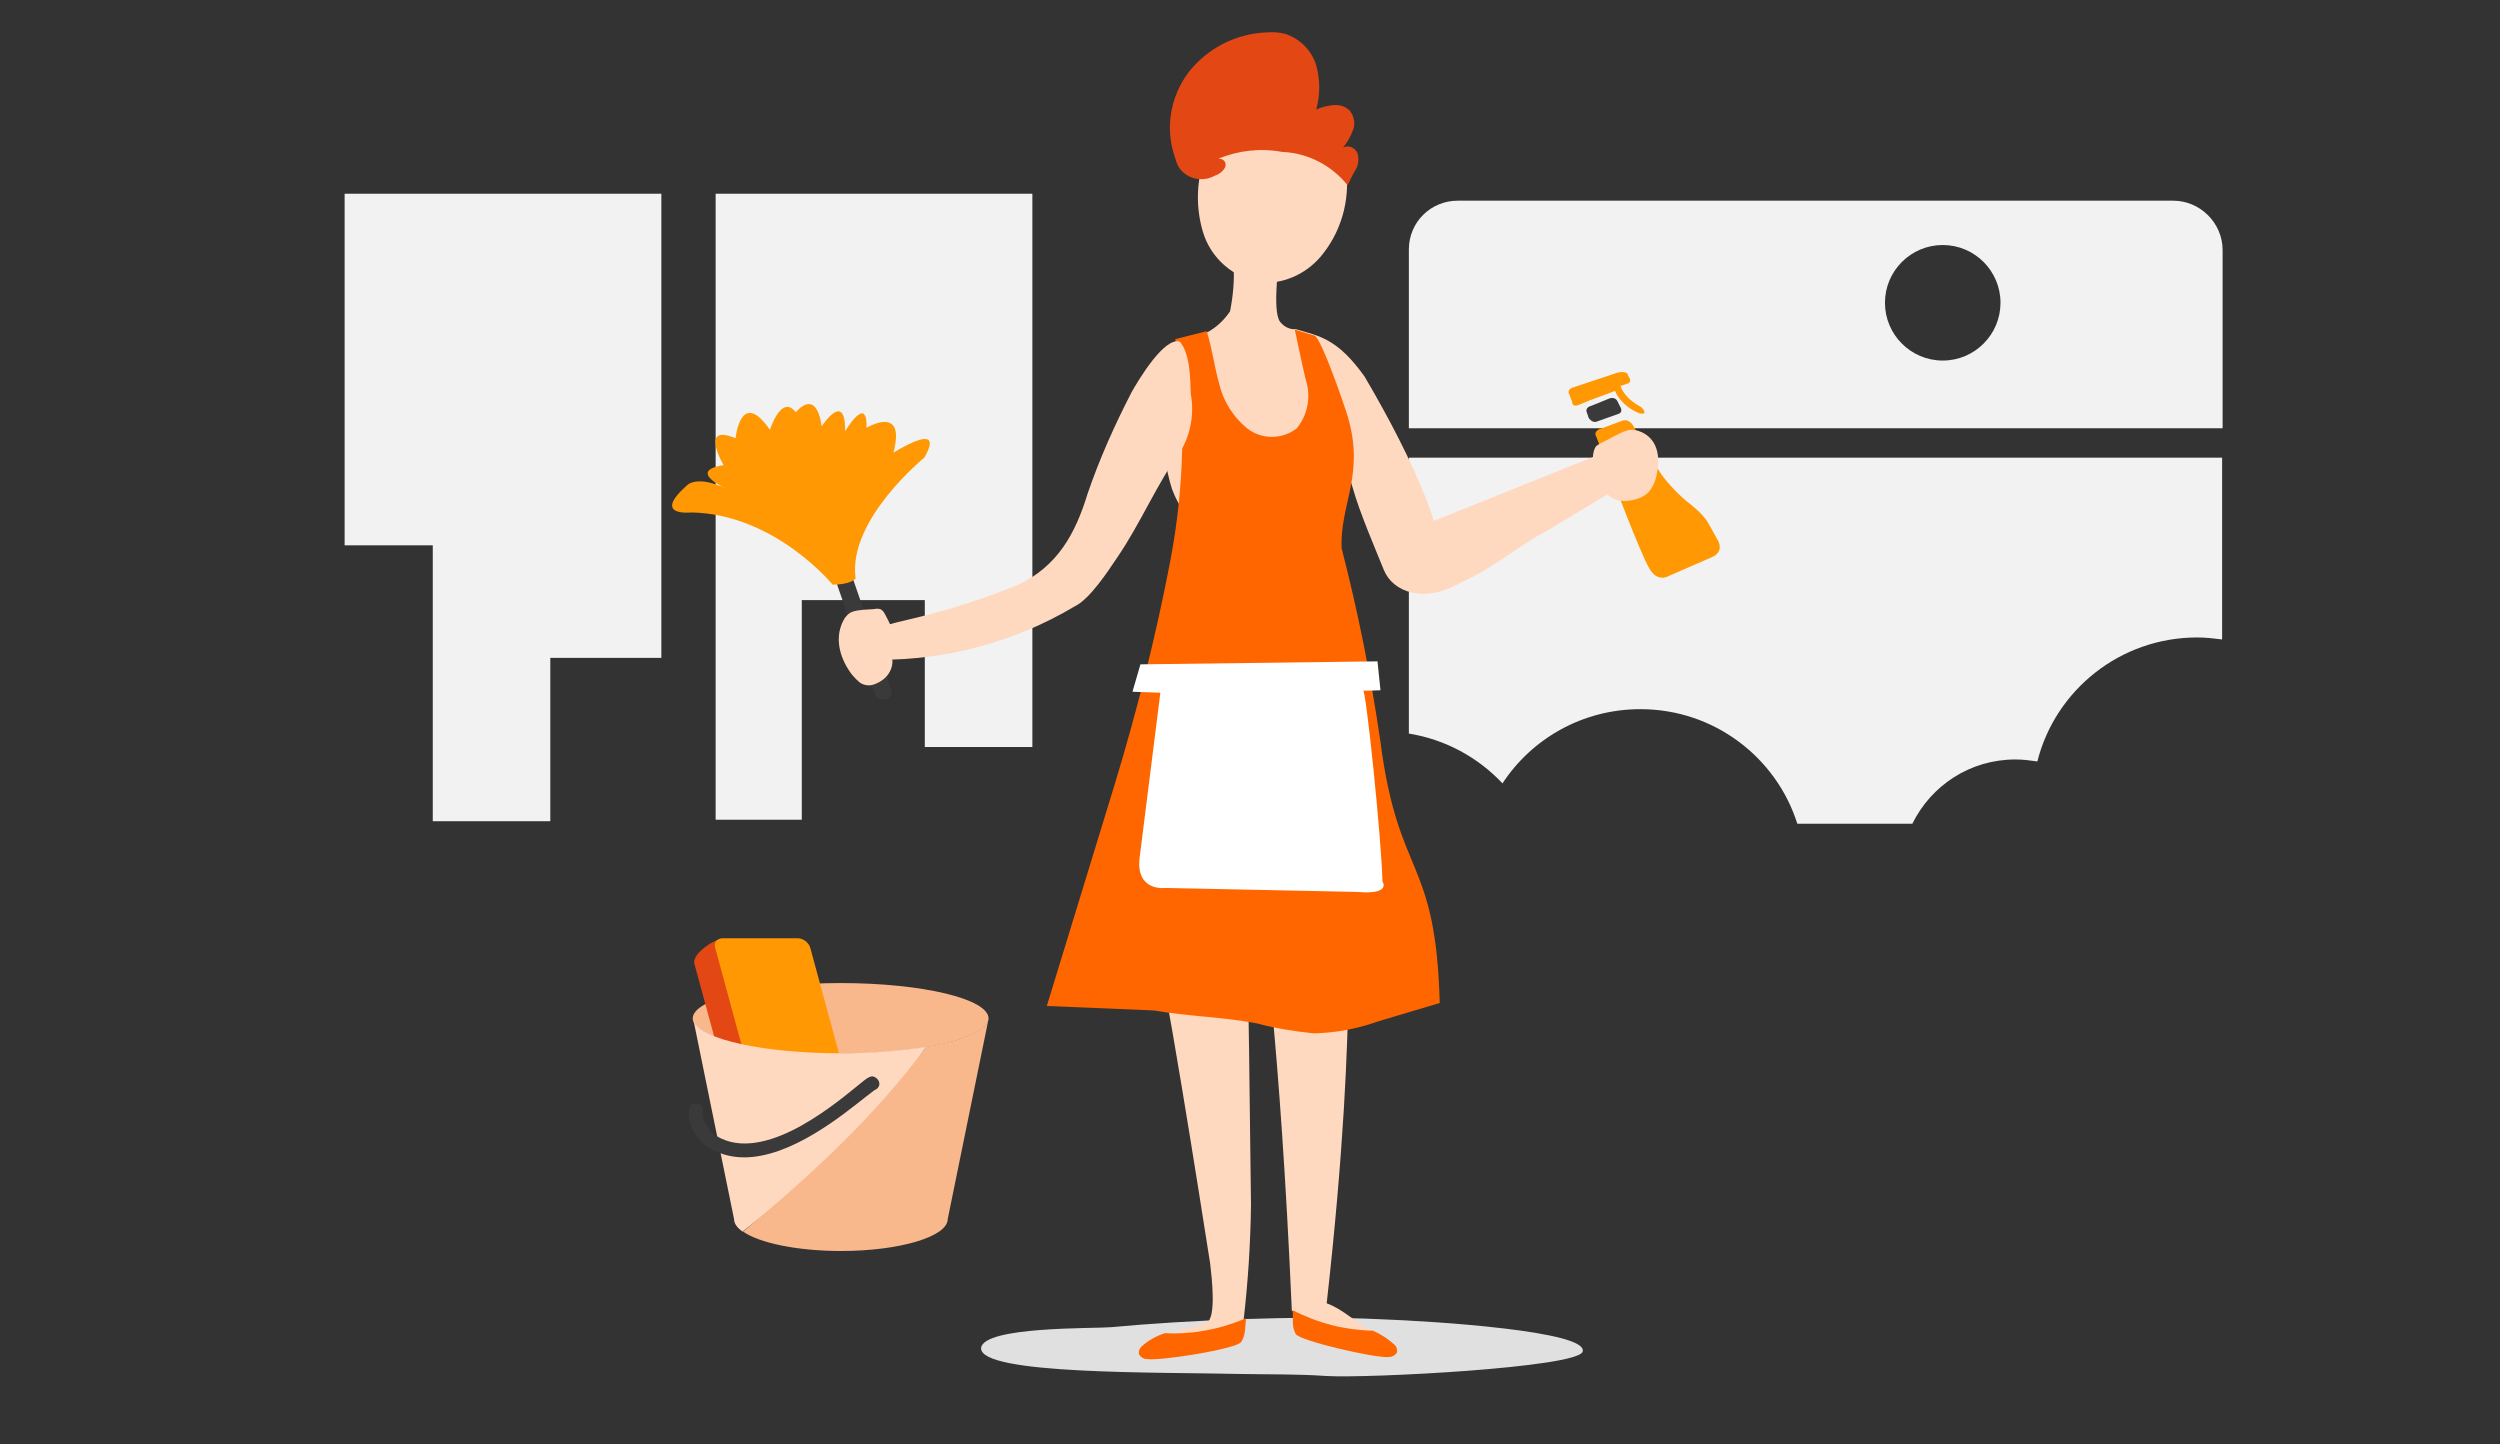 <?xml version="1.0" encoding="utf-8"?>
<!-- Generator: Adobe Illustrator 19.2.0, SVG Export Plug-In . SVG Version: 6.00 Build 0)  -->
<svg version="1.1" id="ingombro" xmlns="http://www.w3.org/2000/svg" xmlns:xlink="http://www.w3.org/1999/xlink" x="0px" y="0px"
	 viewBox="0 0 502 290" style="enable-background:new 0 0 502 290;" xml:space="preserve">
<rect x="0" y="0" width="502" height="290" fill="#333333" stroke="none"/>
<style type="text/css">
	.st0{fill:#F2F2F2;}
	.st1{fill:#E0E0E0;}
	.st2{fill:#FFD9BF;}
	.st3{fill:#FF6600;}
	.st4{fill:#FFFFFF;}
	.st5{fill:#E34713;}
	.st6{fill:#3A3A3A;}
	.st7{fill:#FF9802;}
	.st8{fill:#F9B88C;}
</style>
<g>
	<path class="st0" d="M161,164.6v-44.1h24.7V150h21.6V38.9h-63.6v125.7L161,164.6L161,164.6z"/>
	<path class="st0" d="M86.9,109.5v55.4h23.6v-32.8h22.3V38.9H69.2v70.6H86.9z"/>
</g>
<path class="st1" d="M223.1,266.5c-3.4,0.3-25.7-0.2-26.1,4.2c-0.2,5.4,35.7,4.8,52.4,5.2c5.6,0.1,11.3,0,16.9,0.4
	c8.5,0.5,50.6-1.7,51.5-4.9c1.2-4.1-29.6-6.1-40.7-6.5C260.8,264.1,238,265.1,223.1,266.5z"/>
<g>
	<path class="st0" d="M436.4,40.3H292.7c-5.4,0-9.8,4.3-9.8,9.8V86h163.4V50.2C446.3,44.8,441.8,40.3,436.4,40.3z M390.1,72.4
		c-6.4,0-11.6-5.2-11.6-11.6s5.2-11.6,11.6-11.6c6.4,0,11.6,5.2,11.6,11.6S396.5,72.4,390.1,72.4z"/>
	<path class="st0" d="M282.9,147.3c7.4,1.2,13.9,4.8,18.8,10c5.9-9,16.1-14.9,27.7-14.9c14.8,0,27.3,9.7,31.5,23H384
		c3.8-7.7,11.6-12.9,20.7-12.9c1.6,0,3,0.2,4.4,0.4c3.6-14.3,16.6-24.9,32.1-24.9c1.7,0,3.4,0.2,5,0.4V91.9H282.9V147.3z"/>
</g>
<title>avvocato</title>
<path class="st2" d="M242.3,265.6c-2,0.8-4,1.3-6.1,1.6c4.6,1.6,9.6,0.8,13.5-2c0.9-7.7,1.4-15.5,1.5-23.3c-0.1-5.9-0.6-56.3-1-62.2
	c-1.9,0.2-16.9,3-19.5,3.2c3.1,11.8,10.4,58.8,12.3,70.8C243.3,256.3,244.3,264.6,242.3,265.6z"/>
<path class="st2" d="M270.5,174.1c-3.4,0.7-13.7,9.2-17.1,8.8c0,2.5,3.6,25.2,6,80.3c5,2.5,10.5,3.9,16.1,4.1
	c-3.3-1.7-5.6-4.3-9.1-5.6C273.2,201.1,269.9,178.4,270.5,174.1z"/>
<path class="st3" d="M275.7,267.2c-5.6-0.1-11.1-1.5-16.1-4.1c0,0.8,0,1.6,0,2.4c0,0.8,0.2,1.7,0.6,2.4c1,1.4,15.8,4.8,18.6,4.6
	c0.7,0,1.3-0.3,1.7-0.9c0.1-0.5,0-1.1-0.4-1.5C278.8,268.9,277.3,267.9,275.7,267.2z"/>
<path class="st3" d="M229.2,270.4c-0.4,0.4-0.6,0.9-0.5,1.5c0.3,0.6,0.9,1,1.6,1c2.8,0.4,17.8-2,18.9-3.4c0.5-0.7,0.7-1.5,0.8-2.4
	c0.1-0.8,0.1-1.6,0.2-2.4c-5.1,2.2-10.7,3.3-16.3,3C232.1,268.3,230.5,269.2,229.2,270.4z"/>
<path class="st2" d="M310.8,106.5c-6.3,3.3-10.7,7.5-17.7,10.6c-7.1,4.1-13.4,1.8-15.2-2.6c-1.9-4.7-4.8-11.4-6.2-16.3L265,76.1
	c1.2,8,1.9,16.1,2.3,24.1c0.4,2.6-0.1,5.2-1.5,7.5c-1,1.2-2.3,2-3.7,2.5c-10.6,4.1-22.5-1.1-26.6-11.6c0-0.1,0-0.1-0.1-0.2
	c-1.5-4.6-2-9.5-1.3-14.2c0.5-4.9,5.5-13.2,8.2-17.4c1.9-1,3.5-2.5,4.7-4.3c0.6-3.1,0.9-6.2,0.7-9.4l9-0.9c0,2.2-1.3,11.2,0.6,12.7
	c0.7,0.8,1.8,1.3,2.9,1.2c4.7,1.4,8.3,1.8,13.8,9.5c11.3,19.2,13.9,29,13.9,29l33.9-13.6l4.7,8l-2.3-0.6L310.8,106.5z"/>
<path class="st3" d="M210.2,202l21.5,0.9c6.9,1.2,13.9,1.3,20.7,2.6c3.7,1,7.6,1.6,11.4,2c4.4-0.1,8.7-0.9,12.9-2.4l12.4-3.7
	c-0.8-29.6-8.3-24.7-11.9-52.4c-1.9-13.1-4.5-26.1-7.8-38.9c-0.4-9.2,5.1-15.1,0.8-27.8c-0.5-1.5-4.7-13.9-6.2-14.9l-4-1.2
	c0,0,1.4,6.7,2.2,10.1c1.1,3.3,0.4,7-1.8,9.7c-2.9,2.3-7.1,2.3-10,0c-2.8-2.3-4.8-5.5-5.6-9c-1-3.5-1.4-7.1-2.5-10.5l-6.3,1.6
	c2.2,14.8,1.8,29.8-1,44.5c-2.9,15.2-6.7,30.2-11.2,45L210.2,202z"/>
<path class="st2" d="M241.5,46.4c1.6,5.6,6.4,9.6,12.1,10.4c4.7,0.1,9.2-2.1,12.1-5.9c4-5.1,5.6-11.8,4.4-18.1
	c-0.2-1.5-0.7-2.9-1.5-4.2c-1.4-1.9-3.4-3.3-5.6-4.1c-2.4-1.2-5-1.9-7.7-2c-2.4,0.2-4.7,0.8-6.9,1.8c-3.6,1.3-6.3,4.5-6.8,8.3
	C240.2,37.1,240.2,41.9,241.5,46.4z"/>
<path class="st2" d="M236.9,68.6c-3.1-1-8.3,7.7-9.7,10.2c-3.4,6.6-6.4,13.3-8.8,20.3c-2.5,8.2-6.1,14.6-13.9,18.3
	c-6.9,2.8-14,5.1-21.2,6.8c-4.1,0.9-8.1,2.1-12.1,3.4c-1.1,0.3-1.3,0.6-1.6,2c-0.7,2.8,2,2.8,3.6,2.8c15,0.7,29.8-3,42.7-10.7
	c2.9-1.4,6.6-7,8.4-9.7c4.8-7,8-14.9,13-21.8c1.9-3.4,2.5-7.4,1.8-11.2C239,76.1,239,71,236.9,68.6z"/>
<path class="st4" d="M229,133.4l47.6-0.6l0.6,5.8c0,0-4,0.2-3.5,0c0.6-0.2,3.7,29.9,3.9,38.4c0,0,1.9,2.7-5,2.1l-38.6-0.8
	c0,0-5.8,0.8-5.2-5.8l4.2-33.4l-5.6-0.2L229,133.4z"/>
<path class="st5" d="M236,31.8c-2.1-5.8-1.1-12.2,2.6-17.2c3.8-4.9,9.6-7.9,15.9-8.1c1.2-0.1,2.4,0,3.6,0.3c3,1,5.3,3.4,6.2,6.3
	c0.8,2.9,0.8,6,0,8.9c1.1-0.5,2.3-0.8,3.5-0.9c1.2-0.1,2.5,0.3,3.3,1.2c0.8,1.1,1.1,2.5,0.6,3.8c-0.5,1.3-1.1,2.4-2,3.5
	c1.1-0.5,2.3,0,2.8,1c0,0.1,0.1,0.1,0.1,0.2c0.3,1.1,0.2,2.3-0.4,3.3c-0.6,1-1.1,2-1.6,3.1c-3.2-4-8-6.5-13.2-6.7
	c-4.3-0.8-8.8-0.3-12.8,1.4c0.7-0.1,1.4,0.3,1.5,1c0,0.2,0,0.5-0.1,0.7c-0.4,0.8-1.2,1.4-2.1,1.7c-2.6,1.4-5.8,0.6-7.3-1.9
	C236.3,32.8,236.1,32.3,236,31.8z"/>
<path class="st6" d="M177.9,140.4l-0.1,0c-0.9,0.3-1.8-0.2-2.1-1l-7.5-21.7c-0.3-0.9,0.2-1.8,1-2.1l0.1,0c0.9-0.3,1.8,0.2,2.1,1
	l7.5,21.7C179.3,139.2,178.8,140.1,177.9,140.4z"/>
<path class="st7" d="M167.2,117.4c0,0-11.6-14.2-28.4-14.5c0,0-8,0.9-0.9-5.4c0,0,1.9-2.3,8.1,0.7c0,0-8.3-3.6-0.7-4.8
	c0,0-5-8.5,2.4-5.4c0,0,1-10.2,6.9-1.7c0,0,2.3-7.3,5.2-3.5c0,0,4-5.2,5.2,2.8c0,0,4.8-7.4,4.7,1c0,0,4.5-7.6,4.3-0.7
	c0,0,8-4.8,5.4,5c0,0,10.7-6.8,6.2,1c0,0-15.4,12.5-13.8,24.2C171.9,116.2,170.8,117.4,167.2,117.4z"/>
<path class="st2" d="M179.2,132.8c0-1-0.3-2-0.9-2.9c-0.1-0.1-0.2-0.3-0.2-0.5c0-0.4,0.3-0.5,0.6-0.8c1.3-1.3-0.2-3.7-0.8-4.9
	c-0.3-0.6-0.6-1.2-1.2-1.4c-0.4-0.1-0.8-0.1-1.1,0c-1.4,0.1-3,0.1-4.3,0.5c-1,0.3-1.7,1.2-2.1,2.1c-1.7,3.6-0.4,7.6,1.9,10.6
	c0.5,0.6,1,1.1,1.6,1.6c0.6,0.4,1.4,0.6,2.2,0.5C177.4,137,179.2,135.1,179.2,132.8z"/>
<ellipse class="st8" cx="168.8" cy="204.5" rx="29.7" ry="7.1"/>
<path class="st7" d="M333.3,94.8c0,0,1.7,2.7,5.3,5.8c0,0,3.3,2.4,4.4,4.4l2,3.6c0,0,1.3,2.2-1.3,3.3l-8.5,3.7c0,0-2.4,1.6-4.1-1.6
	c-1.8-3.2-7.1-17.2-7.1-17.2l-3.5-9.2c0,0-0.6-0.8,0.6-1.4l4.6-1.7c0,0,1.2-0.6,2.2,0.9L333.3,94.8z"/>
<path class="st6" d="M319.5,81.5c0,0-1.4,0.3-0.8,1.5l0.3,0.9c0,0,0.6,1,1.5,0.8l4.5-1.6c0,0,0.8-0.2,0.5-1.1l-0.7-1.4
	c0,0-0.4-1-1.6-0.6L319.5,81.5z"/>
<path class="st7" d="M319.2,80.4l5.1-1.9c0,0,1,2.9,4.9,4.5c0,0,2.1,0.5,0.3-1.3c0,0-3.2-1.5-4.1-4.2l1.5-0.5c0,0,1-0.3,0-1.6
	c0,0,0.1-1-2-0.6l-8.7,2.9c0,0-1.7,0.3-1.1,1.5l0.6,1.5c0,0-0.1,1,1.1,0.7L319.2,80.4z"/>
<path class="st2" d="M329.5,99.9c0.8-0.4,1.6-1,2-1.7c0.5-0.7,0.8-1.5,1-2.2c1-3.7,0.6-7.6-2.8-9.2c-0.9-0.4-2-0.7-3.2-0.3
	c-1.5,0.5-3.2,1.6-4.7,2.3c-0.4,0.2-0.8,0.4-1.2,0.7c-0.5,0.5-0.6,1.2-0.7,1.8c-0.1,1.3-0.5,4.1,1.4,4.2c0.4,0,0.8,0,1,0.3
	c0.1,0.1,0,0.3,0,0.5c-0.2,1-0.1,2,0.4,2.8C323.8,100.7,326.5,101.1,329.5,99.9z"/>
<path class="st5" d="M146.9,221l-7.5-27.6c-0.3-2,4-4.7,5-4.7l12.1,2.5c1.1,0.1,2.1,0.8,2.4,1.9l11.1,25.5c0.3,1-4,4-5.1,4
	l-15.7,0.3C148.2,222.8,147.2,222,146.9,221z"/>
<path class="st7" d="M143.6,190.3l7.5,27.6c0.3,1.1,1.3,1.8,2.4,1.9h15.3c1,0,1.7-0.8,1.4-1.9l-7.5-27.6c-0.3-1-1.3-1.8-2.4-1.9H145
	C143.9,188.5,143.3,189.3,143.6,190.3z"/>
<path class="st2" d="M186,210.2c-5.7,0.9-11.4,1.3-17.2,1.3c-15.4,0-28.1-2.8-29.5-6.4l8.1,39.7c0,0.9,0.6,1.7,1.7,2.5
	C162.9,236.5,176,224.9,186,210.2z"/>
<path class="st8" d="M186,210.2c-10.8,14.5-23.6,26.1-36.8,37.1c3.3,2.3,10.9,3.9,19.7,3.9c11.8,0,21.4-2.9,21.4-6.4l8.1-39.7
	C197.5,207.2,192.8,209.1,186,210.2z"/>
<path class="st6" d="M149.4,232.4c-2.8,0-5.6-0.8-8.1-2.6l-0.1-0.1c-0.1-0.1-3.5-3.3-2.8-7c0.1-0.8,0.9-1.3,1.6-1.1
	c0.8,0.1,1.3,0.9,1.1,1.6c-0.3,1.7,1.3,3.7,2,4.4c9.2,6.7,23.6-5.1,29-9.5c2.3-1.9,2.9-2.4,3.9-1.6c0.6,0.5,0.8,1.3,0.3,1.9
	c-0.2,0.3-0.5,0.4-0.7,0.5c-0.3,0.2-1,0.8-1.7,1.3C169.2,223.9,158.9,232.4,149.4,232.4z M174.3,218.7
	C174.3,218.7,174.3,218.7,174.3,218.7C174.3,218.7,174.3,218.7,174.3,218.7z M174.3,218.7C174.3,218.7,174.3,218.7,174.3,218.7
	C174.3,218.7,174.3,218.7,174.3,218.7z M174.3,218.7C174.3,218.7,174.3,218.7,174.3,218.7C174.3,218.7,174.3,218.7,174.3,218.7z
	 M174.3,218.7C174.3,218.7,174.3,218.7,174.3,218.7C174.3,218.7,174.3,218.7,174.3,218.7z M174.3,218.7
	C174.3,218.7,174.3,218.7,174.3,218.7C174.3,218.7,174.3,218.7,174.3,218.7z M174.2,218.7C174.2,218.7,174.2,218.7,174.2,218.7
	C174.2,218.7,174.2,218.7,174.2,218.7z M174.2,218.7C174.2,218.7,174.2,218.7,174.2,218.7C174.2,218.7,174.2,218.7,174.2,218.7z
	 M174.2,218.7C174.2,218.7,174.2,218.7,174.2,218.7C174.2,218.7,174.2,218.7,174.2,218.7z"/>
</svg>
